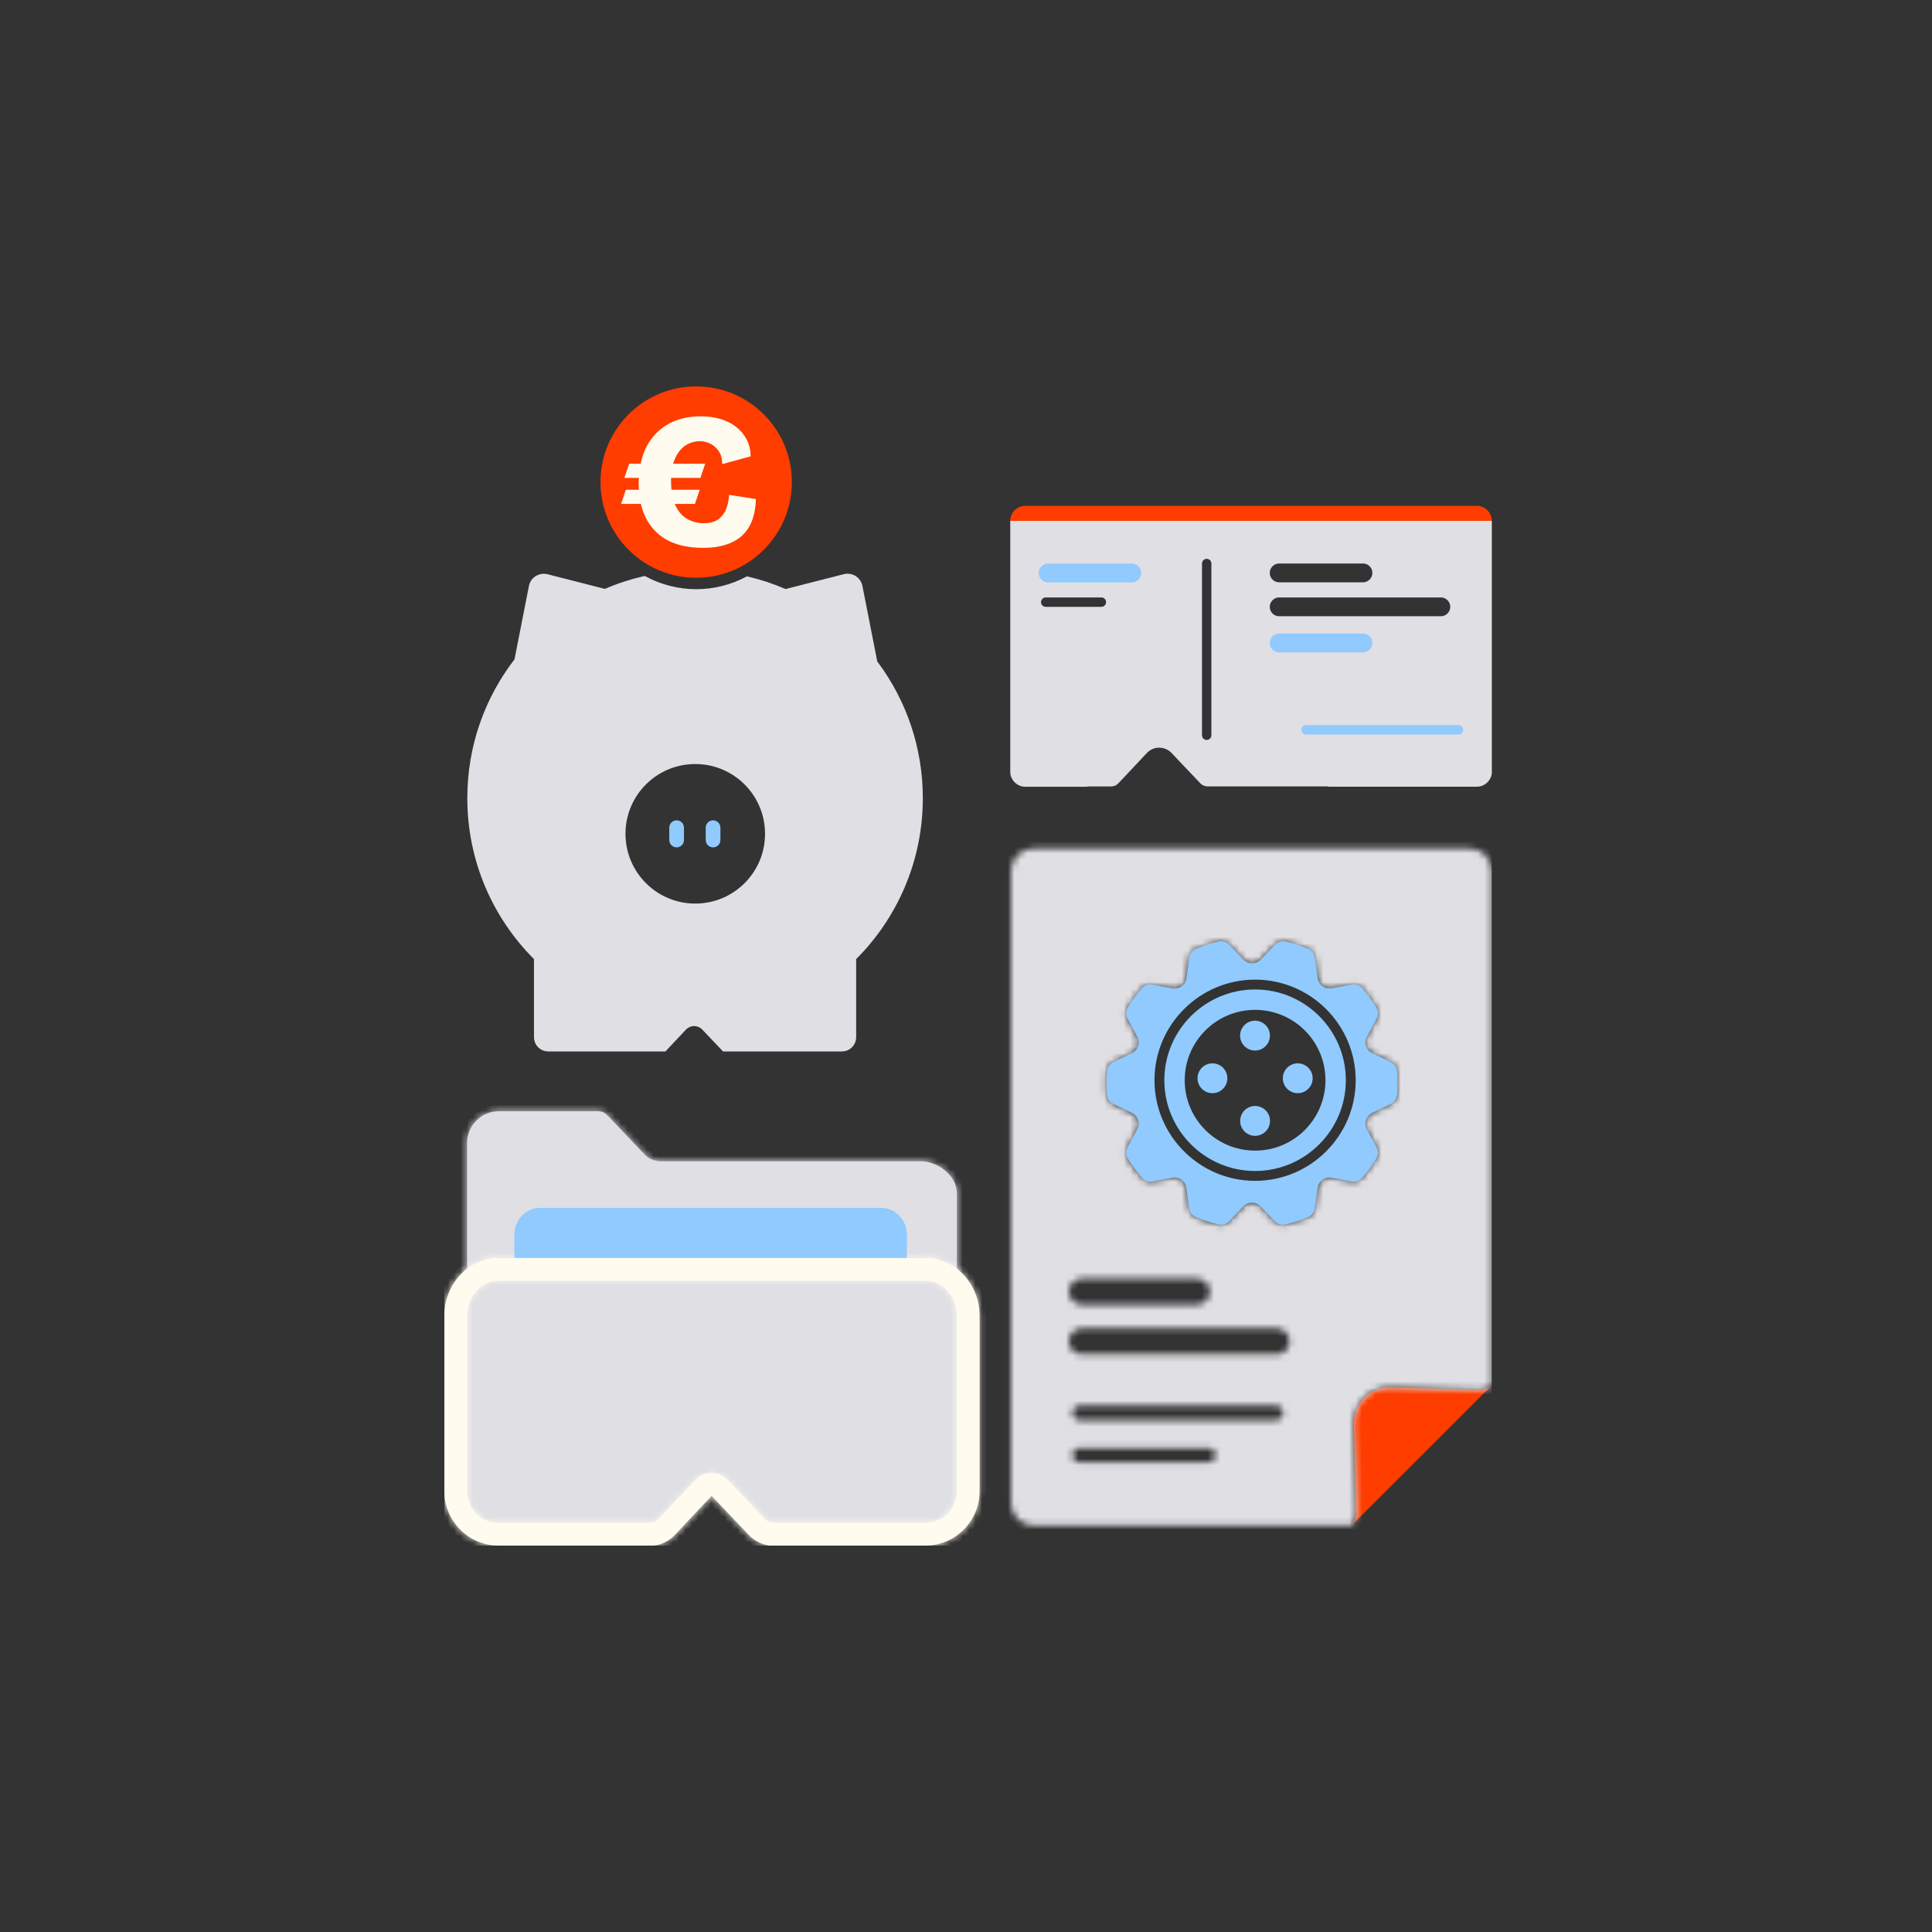 <?xml version="1.0" encoding="utf-8"?>
<svg xmlns="http://www.w3.org/2000/svg" width="300" height="300" viewBox="0 0 300 300" fill="none">
<rect x="0" y="0" width="300" height="300" fill="#333333" stroke="none"/>
<g clip-path="url(#clip0_1316_46996)">
<path d="M168.358 121.621V121.668H159.2C158.194 121.668 157.371 120.845 157.371 119.839V81.38H231.161V119.827C231.161 120.834 230.338 121.657 229.332 121.657H206.753V121.61H206.253H187.502C187.208 121.61 186.945 121.496 186.764 121.3L186.764 121.3L186.759 121.295L182.254 116.554L182.253 116.553C181.659 115.931 180.819 115.599 179.985 115.599C179.127 115.599 178.302 115.964 177.715 116.592C177.715 116.592 177.715 116.592 177.714 116.593L173.293 121.297L173.289 121.3C173.102 121.503 172.835 121.621 172.551 121.621H168.858H168.358ZM162.376 94.731H171.022C171.698 94.731 172.251 94.178 172.251 93.501C172.251 92.825 171.698 92.272 171.022 92.272H162.376C161.7 92.272 161.147 92.825 161.147 93.501C161.147 94.178 161.7 94.731 162.376 94.731ZM211.64 87.002H198.63C197.554 87.002 196.671 87.885 196.671 88.961C196.671 90.034 197.54 90.92 198.63 90.92H211.64C212.716 90.92 213.599 90.037 213.599 88.961C213.599 87.888 212.731 87.002 211.64 87.002ZM223.733 92.272H198.63C197.554 92.272 196.671 93.155 196.671 94.231C196.671 95.304 197.54 96.189 198.63 96.189H223.733C224.809 96.189 225.691 95.307 225.691 94.231C225.691 93.157 224.823 92.272 223.733 92.272ZM187.373 115.399C188.049 115.399 188.602 114.845 188.602 114.169V87.502C188.602 86.826 188.049 86.273 187.373 86.273C186.697 86.273 186.143 86.826 186.143 87.502V114.169C186.143 114.845 186.697 115.399 187.373 115.399Z" fill="#DFDFE4" stroke="#DFDFE4"/>
<mask id="path-2-inside-1_1316_46996" fill="white">
<path d="M140.802 195.324H143.637C146.355 195.324 148.554 197.735 148.578 200.711V185.266C148.578 182.537 145.637 180.326 142.908 180.326H102.56C101.655 180.326 100.761 179.949 100.114 179.29L94.267 173.138C93.95 172.797 93.514 172.597 93.044 172.55H77.47C74.74 172.55 72.529 174.762 72.529 177.491V200.758C72.529 197.759 74.74 195.324 77.47 195.324H79.869"/>
</mask>
<path d="M140.802 195.324H143.637C146.355 195.324 148.554 197.735 148.578 200.711V185.266C148.578 182.537 145.637 180.326 142.908 180.326H102.56C101.655 180.326 100.761 179.949 100.114 179.29L94.267 173.138C93.95 172.797 93.514 172.597 93.044 172.55H77.47C74.74 172.55 72.529 174.762 72.529 177.491V200.758C72.529 197.759 74.74 195.324 77.47 195.324H79.869" fill="#DFDFE4"/>
<path d="M148.578 200.711L147.578 200.719L149.578 200.711H148.578ZM100.114 179.29L99.389 179.979L99.394 179.985L99.4 179.991L100.114 179.29ZM94.267 173.138L93.535 173.82L93.543 173.827L94.267 173.138ZM93.044 172.55L93.144 171.555L93.094 171.55H93.044V172.55ZM140.802 196.324H143.637V194.324H140.802V196.324ZM143.637 196.324C145.718 196.324 147.558 198.2 147.578 200.719L149.578 200.703C149.551 197.27 146.992 194.324 143.637 194.324V196.324ZM149.578 200.711V185.266H147.578V200.711H149.578ZM149.578 185.266C149.578 183.528 148.644 182.032 147.405 181.003C146.167 179.975 144.528 179.326 142.908 179.326V181.326C144.017 181.326 145.213 181.782 146.127 182.542C147.041 183.301 147.578 184.275 147.578 185.266H149.578ZM142.908 179.326H102.56V181.326H142.908V179.326ZM102.56 179.326C101.927 179.326 101.289 179.06 100.827 178.59L99.4 179.991C100.233 180.839 101.383 181.326 102.56 181.326V179.326ZM100.839 178.601L94.992 172.449L93.543 173.827L99.389 179.979L100.839 178.601ZM94.999 172.457C94.5 171.921 93.832 171.624 93.144 171.555L92.945 173.545C93.198 173.57 93.4 173.674 93.535 173.82L94.999 172.457ZM93.044 171.55H77.47V173.55H93.044V171.55ZM77.47 171.55C74.188 171.55 71.529 174.209 71.529 177.491H73.529C73.529 175.314 75.293 173.55 77.47 173.55V171.55ZM71.529 177.491V200.758H73.529V177.491H71.529ZM73.529 200.758C73.529 198.219 75.381 196.324 77.47 196.324V194.324C74.1 194.324 71.529 197.298 71.529 200.758H73.529ZM77.47 196.324H79.869V194.324H77.47V196.324Z" fill="#DFDFE4" mask="url(#path-2-inside-1_1316_46996)"/>
<path d="M143.673 237.735H119.729L119.616 237.711L119.616 237.711L119.609 237.71C118.946 237.577 118.356 237.252 117.885 236.761C117.885 236.761 117.884 236.761 117.884 236.76L112.051 230.61L112.051 230.61L112.042 230.6C111.654 230.212 111.079 229.972 110.512 229.972C109.905 229.972 109.337 230.216 108.924 230.659C108.923 230.66 108.923 230.66 108.923 230.66L103.196 236.752L103.196 236.752C102.726 237.252 102.138 237.577 101.464 237.71L101.464 237.71L101.456 237.711L101.343 237.735H77.434C74.04 237.735 71.264 234.971 71.264 231.566V204.287C71.264 200.554 74.084 197.588 77.469 197.588H143.637C147.022 197.588 149.842 200.565 149.842 204.287V231.566C149.842 234.96 147.078 237.735 143.673 237.735Z" fill="#DFDFE4" stroke="#DFDFE4"/>
<mask id="path-5-inside-2_1316_46996" fill="white">
<path d="M143.637 198.852C146.366 198.852 148.578 201.287 148.578 204.287V231.566C148.578 234.271 146.39 236.471 143.673 236.471H119.84C119.44 236.389 119.076 236.189 118.793 235.895L112.947 229.743C112.3 229.084 111.406 228.707 110.5 228.707H110.477C109.536 228.707 108.642 229.107 107.995 229.79L102.254 235.895C101.972 236.2 101.596 236.4 101.196 236.483H77.434C74.729 236.483 72.529 234.295 72.529 231.578V204.299C72.529 201.299 74.74 198.864 77.469 198.864H143.637M143.637 195.323H77.469C72.799 195.323 69 199.346 69 204.287V231.566C69 236.212 72.776 240 77.434 240H101.56L101.902 239.929C103.031 239.706 104.054 239.141 104.842 238.294L110.5 232.272L115.617 237.659L116.241 238.318C117.029 239.153 118.041 239.706 119.158 239.929L119.499 240H143.673C148.319 240 152.107 236.224 152.107 231.566V204.287C152.107 199.346 148.307 195.323 143.637 195.323Z"/>
</mask>
<path d="M143.637 198.852C146.366 198.852 148.578 201.287 148.578 204.287V231.566C148.578 234.271 146.39 236.471 143.673 236.471H119.84C119.44 236.389 119.076 236.189 118.793 235.895L112.947 229.743C112.3 229.084 111.406 228.707 110.5 228.707H110.477C109.536 228.707 108.642 229.107 107.995 229.79L102.254 235.895C101.972 236.2 101.596 236.4 101.196 236.483H77.434C74.729 236.483 72.529 234.295 72.529 231.578V204.299C72.529 201.299 74.74 198.864 77.469 198.864H143.637M143.637 195.323H77.469C72.799 195.323 69 199.346 69 204.287V231.566C69 236.212 72.776 240 77.434 240H101.56L101.902 239.929C103.031 239.706 104.054 239.141 104.842 238.294L110.5 232.272L115.617 237.659L116.241 238.318C117.029 239.153 118.041 239.706 119.158 239.929L119.499 240H143.673C148.319 240 152.107 236.224 152.107 231.566V204.287C152.107 199.346 148.307 195.323 143.637 195.323Z" fill="#FFFBEF"/>
<path d="M119.84 236.471L119.639 237.451L119.739 237.471H119.84V236.471ZM118.793 235.895L118.069 236.584L118.072 236.587L118.793 235.895ZM112.947 229.743L113.672 229.054L113.666 229.048L113.661 229.042L112.947 229.743ZM107.995 229.79L107.269 229.101L107.266 229.105L107.995 229.79ZM102.254 235.895L101.526 235.21L101.52 235.216L102.254 235.895ZM101.196 236.483V237.483H101.298L101.397 237.462L101.196 236.483ZM101.56 240V241H101.663L101.763 240.979L101.56 240ZM101.902 239.929L101.707 238.948L101.699 238.95L101.902 239.929ZM104.842 238.294L104.114 237.61L104.11 237.613L104.842 238.294ZM110.5 232.272L111.226 231.583L110.496 230.815L109.772 231.587L110.5 232.272ZM115.617 237.659L116.344 236.972L116.343 236.97L115.617 237.659ZM116.241 238.318L116.968 237.632L116.967 237.63L116.241 238.318ZM119.158 239.929L119.361 238.95L119.354 238.949L119.158 239.929ZM119.499 240L119.297 240.979L119.397 241H119.499V240ZM143.637 199.852C145.726 199.852 147.578 201.748 147.578 204.287H149.578C149.578 200.827 147.006 197.852 143.637 197.852V199.852ZM147.578 204.287V231.566H149.578V204.287H147.578ZM147.578 231.566C147.578 233.721 145.836 235.471 143.673 235.471V237.471C146.944 237.471 149.578 234.822 149.578 231.566H147.578ZM143.673 235.471H119.84V237.471H143.673V235.471ZM120.042 235.492C119.838 235.45 119.655 235.349 119.515 235.202L118.072 236.587C118.496 237.029 119.043 237.328 119.639 237.451L120.042 235.492ZM119.518 235.206L113.672 229.054L112.222 230.431L118.069 236.584L119.518 235.206ZM113.661 229.042C112.828 228.194 111.678 227.707 110.5 227.707V229.707C111.134 229.707 111.772 229.973 112.234 230.443L113.661 229.042ZM110.5 227.707H110.477V229.707H110.5V227.707ZM110.477 227.707C109.25 227.707 108.097 228.228 107.269 229.101L108.721 230.478C109.186 229.986 109.821 229.707 110.477 229.707V227.707ZM107.266 229.105L101.526 235.21L102.983 236.58L108.723 230.475L107.266 229.105ZM101.52 235.216C101.39 235.356 101.206 235.46 100.994 235.503L101.397 237.462C101.985 237.341 102.554 237.045 102.989 236.573L101.52 235.216ZM101.196 235.483H77.434V237.483H101.196V235.483ZM77.434 235.483C75.279 235.483 73.529 233.741 73.529 231.578H71.529C71.529 234.849 74.178 237.483 77.434 237.483V235.483ZM73.529 231.578V204.299H71.529V231.578H73.529ZM73.529 204.299C73.529 201.759 75.38 199.864 77.469 199.864V197.864C74.1 197.864 71.529 200.839 71.529 204.299H73.529ZM77.469 199.864H143.637V197.864H77.469V199.864ZM143.637 194.323H77.469V196.323H143.637V194.323ZM77.469 194.323C72.194 194.323 68 198.849 68 204.287H70C70 199.844 73.405 196.323 77.469 196.323V194.323ZM68 204.287V231.566H70V204.287H68ZM68 231.566C68 236.764 72.223 241 77.434 241V239C73.329 239 70 235.661 70 231.566H68ZM77.434 241H101.56V239H77.434V241ZM101.763 240.979L102.104 240.909L101.699 238.95L101.358 239.021L101.763 240.979ZM102.096 240.91C103.429 240.647 104.641 239.978 105.574 238.976L104.11 237.613C103.467 238.304 102.633 238.765 101.707 238.948L102.096 240.91ZM105.571 238.979L111.229 232.956L109.772 231.587L104.114 237.61L105.571 238.979ZM109.775 232.96L114.892 238.348L116.343 236.97L111.226 231.583L109.775 232.96ZM114.891 238.347L115.515 239.005L116.967 237.63L116.344 236.972L114.891 238.347ZM115.514 239.004C116.446 239.993 117.644 240.646 118.962 240.91L119.354 238.949C118.437 238.765 117.612 238.314 116.968 237.632L115.514 239.004ZM118.956 240.909L119.297 240.979L119.702 239.021L119.361 238.95L118.956 240.909ZM119.499 241H143.673V239H119.499V241ZM143.673 241C148.87 241 153.107 236.777 153.107 231.566H151.107C151.107 235.671 147.768 239 143.673 239V241ZM153.107 231.566V204.287H151.107V231.566H153.107ZM153.107 204.287C153.107 198.849 148.912 194.323 143.637 194.323V196.323C147.702 196.323 151.107 199.844 151.107 204.287H153.107Z" fill="#FFFBEF" mask="url(#path-5-inside-2_1316_46996)"/>
<path d="M79.869 195.324V191.724C79.869 189.43 81.645 187.56 83.833 187.56H136.85C139.038 187.56 140.814 189.43 140.814 191.724V195.324" fill="#90CAFF"/>
<path d="M108.101 89.714C116.306 89.714 122.958 83.062 122.958 74.857C122.958 66.652 116.306 60 108.101 60C99.896 60 93.244 66.652 93.244 74.857C93.244 83.062 99.896 89.714 108.101 89.714Z" fill="#FF3D00"/>
<path d="M135.736 102.832L135.783 103.073L135.92 103.142C140.238 108.947 142.796 116.135 142.796 123.933C142.796 133.547 138.9 142.267 132.591 148.576L132.445 148.722V148.93V161.069C132.445 162.005 131.68 162.769 130.745 162.769H112.491L109.392 159.513L109.39 159.51C108.963 159.069 108.373 158.828 107.771 158.828C107.153 158.828 106.568 159.104 106.153 159.534L106.149 159.538L103.109 162.769H85.115C84.18 162.769 83.416 162.005 83.416 161.069V148.93V148.722L83.269 148.576C76.96 142.267 73.064 133.558 73.064 123.933C73.064 115.93 75.754 108.567 80.289 102.688L80.361 102.595L80.383 102.479L82.618 91.104L82.618 91.104L82.619 91.099C82.712 90.598 83.008 90.157 83.437 89.892L83.437 89.892L83.445 89.887C83.86 89.62 84.389 89.527 84.877 89.646C84.877 89.646 84.878 89.646 84.879 89.647L93.802 91.927L93.968 91.97L94.125 91.902C96.016 91.08 97.995 90.433 100.041 89.961C102.451 91.25 105.246 91.99 108.113 91.99C110.978 91.99 113.681 91.273 116.063 90.02C118.039 90.492 119.949 91.127 121.782 91.925L121.939 91.993L122.105 91.951L131.17 89.635C131.171 89.635 131.171 89.634 131.172 89.634C131.66 89.515 132.189 89.608 132.603 89.875L132.603 89.875L132.607 89.878C133.026 90.142 133.327 90.586 133.431 91.094C133.431 91.095 133.431 91.095 133.431 91.096L135.736 102.832ZM96.626 129.473C96.626 135.737 101.708 140.807 107.96 140.807C114.223 140.807 119.293 135.737 119.293 129.473C119.293 123.21 114.223 118.139 107.96 118.139C101.696 118.139 96.626 123.21 96.626 129.473Z" fill="#DFDFE4" stroke="#DFDFE4"/>
<path d="M113.206 76.845C113.182 77.539 113.053 78.221 112.818 78.892C112.582 79.562 112.182 80.127 111.63 80.574C111.077 81.021 110.289 81.244 109.253 81.244C108.324 81.244 107.477 81.021 106.701 80.574C105.924 80.127 105.325 79.433 104.878 78.48C104.842 78.409 104.819 78.315 104.783 78.245H107.912L108.654 76.045H104.266C104.231 75.633 104.195 75.21 104.195 74.739C104.195 74.551 104.195 74.386 104.207 74.21H108.759L109.5 72.01H104.525C104.548 71.928 104.56 71.846 104.595 71.775C104.866 70.987 105.219 70.34 105.654 69.858C106.089 69.375 106.571 69.022 107.089 68.822C107.618 68.611 108.124 68.505 108.618 68.505C109.206 68.505 109.771 68.634 110.312 68.905C110.841 69.175 111.288 69.564 111.63 70.081C111.971 70.599 112.147 71.257 112.147 72.069L116.57 70.857C116.547 69.893 116.347 69.022 115.947 68.258C115.547 67.493 115.006 66.846 114.312 66.293C113.618 65.752 112.806 65.341 111.865 65.058C110.924 64.776 109.9 64.647 108.795 64.647C107.371 64.647 106.077 64.87 104.901 65.317C103.737 65.764 102.725 66.434 101.854 67.317C100.996 68.211 100.325 69.293 99.866 70.587C99.702 71.034 99.584 71.516 99.478 72.01H97.69L96.949 74.21H99.208C99.196 74.492 99.172 74.775 99.172 75.069C99.172 75.41 99.184 75.727 99.208 76.045H97.184L96.443 78.245H99.513C99.608 78.656 99.713 79.045 99.855 79.421C100.313 80.656 100.972 81.703 101.831 82.55C102.69 83.397 103.737 84.032 104.96 84.444C106.183 84.856 107.571 85.067 109.112 85.067C110.653 85.067 111.888 84.879 112.947 84.503C113.994 84.126 114.841 83.597 115.488 82.915C116.135 82.232 116.605 81.421 116.9 80.492C117.194 79.562 117.358 78.562 117.37 77.492L113.182 76.833L113.206 76.845Z" fill="#FFFBEF"/>
<path fill-rule="evenodd" clip-rule="evenodd" d="M156.871 80.88C156.871 79.597 157.918 78.55 159.2 78.55H229.32C230.602 78.55 231.649 79.597 231.649 80.88" fill="#FF3D00"/>
<path d="M175.751 90.431H162.741C161.929 90.431 161.282 89.773 161.282 88.973C161.282 88.173 161.941 87.514 162.741 87.514H175.751C176.562 87.514 177.209 88.173 177.209 88.973C177.209 89.773 176.551 90.431 175.751 90.431Z" fill="#90CAFF"/>
<path d="M197.172 99.842C197.172 99.03 197.83 98.383 198.63 98.383H211.64C212.452 98.383 213.099 99.042 213.099 99.842C213.099 100.642 212.44 101.301 211.64 101.301H198.63C197.818 101.301 197.172 100.642 197.172 99.842Z" fill="#90CAFF"/>
<path d="M226.473 114.052H202.806C202.406 114.052 202.077 113.722 202.077 113.322C202.077 112.922 202.406 112.593 202.806 112.593H226.473C226.873 112.593 227.203 112.922 227.203 113.322C227.203 113.722 226.873 114.052 226.473 114.052Z" fill="#90CAFF"/>
<path d="M229.555 215.85L215.969 215.427C214.452 215.38 212.958 215.956 211.887 217.027C210.828 218.073 210.217 219.556 210.229 221.061L210.581 234.824C210.605 235.565 210.346 236.271 209.899 236.847L231.579 215.168C231.002 215.615 230.285 215.874 229.544 215.85H229.555Z" fill="#FF3D00"/>
<mask id="path-16-inside-3_1316_46996" fill="white">
<path d="M228.144 131.744H160.494C158.553 131.744 156.989 133.32 156.989 135.249V233.377C156.989 235.318 158.565 236.883 160.494 236.883H209.876L209.911 236.848C210.358 236.271 210.605 235.565 210.593 234.824L210.24 221.061C210.217 219.556 210.829 218.074 211.899 217.027C212.969 215.956 214.463 215.368 215.981 215.427L229.567 215.85C230.308 215.874 231.026 215.627 231.602 215.168L231.661 215.109V135.249C231.661 133.308 230.085 131.744 228.156 131.744H228.144ZM167.975 198.558H185.855C186.961 198.558 187.867 199.452 187.867 200.57C187.867 201.687 186.973 202.581 185.855 202.581H167.975C166.87 202.581 165.964 201.687 165.964 200.57C165.964 199.452 166.858 198.558 167.975 198.558ZM187.62 227.072H167.646C167.023 227.072 166.528 226.567 166.528 225.955C166.528 225.343 167.034 224.837 167.646 224.837H187.62C188.243 224.837 188.737 225.343 188.737 225.955C188.737 226.567 188.231 227.072 187.62 227.072ZM198.124 220.509H167.646C167.023 220.509 166.528 220.003 166.528 219.391C166.528 218.779 167.034 218.274 167.646 218.274H198.124C198.748 218.274 199.242 218.779 199.242 219.391C199.242 220.003 198.736 220.509 198.124 220.509ZM198.23 210.298H167.975C166.87 210.298 165.964 209.404 165.964 208.287C165.964 207.169 166.858 206.275 167.975 206.275H198.23C199.336 206.275 200.242 207.169 200.242 208.287C200.242 209.404 199.348 210.298 198.23 210.298ZM216.934 169.939C216.875 170.609 216.475 171.197 215.863 171.491L213.075 172.821C212.111 173.279 211.734 174.444 212.24 175.385L213.746 178.161C214.04 178.726 214.016 179.384 213.687 179.914C213.04 180.961 212.322 181.961 211.523 182.89C211.123 183.36 210.499 183.584 209.887 183.478H209.876L206.77 182.902C205.723 182.713 204.723 183.431 204.582 184.49L204.171 187.619V187.642C204.088 188.254 203.677 188.771 203.112 189.007C201.994 189.477 200.818 189.854 199.618 190.148C199.018 190.289 198.383 190.112 197.948 189.665L197.924 189.642L195.748 187.36C195.019 186.584 193.784 186.584 193.054 187.36L190.878 189.642L190.855 189.665C190.431 190.112 189.796 190.289 189.184 190.148C187.984 189.865 186.808 189.477 185.691 189.007C185.126 188.771 184.714 188.254 184.632 187.642V187.619L184.208 184.49C184.067 183.431 183.079 182.713 182.032 182.902L178.927 183.478H178.915C178.303 183.596 177.692 183.372 177.28 182.902C176.48 181.972 175.763 180.984 175.116 179.926C174.798 179.396 174.763 178.738 175.057 178.196V178.173L176.574 175.397C177.08 174.456 176.704 173.291 175.739 172.832L172.892 171.468H172.869C172.316 171.186 171.951 170.656 171.892 170.045C171.845 169.433 171.81 168.809 171.81 168.186C171.81 167.562 171.834 166.951 171.892 166.351C171.94 165.739 172.316 165.198 172.869 164.939H172.892L175.739 163.563C176.704 163.104 177.08 161.94 176.574 160.999L175.069 158.223C174.774 157.658 174.798 156.976 175.127 156.446C175.763 155.411 176.468 154.435 177.256 153.517C177.668 153.035 178.303 152.811 178.927 152.917H178.939L182.044 153.494C183.091 153.682 184.091 152.964 184.232 151.906L184.644 148.777V148.741C184.738 148.118 185.15 147.589 185.726 147.342C186.832 146.883 187.973 146.506 189.161 146.224C189.772 146.083 190.419 146.259 190.855 146.718L190.878 146.742L193.054 149.024C193.784 149.8 195.019 149.8 195.748 149.024L197.924 146.742L197.948 146.718C198.383 146.259 199.03 146.083 199.642 146.224C200.83 146.506 201.971 146.883 203.077 147.342C203.653 147.589 204.076 148.118 204.159 148.741V148.777L204.582 151.894C204.723 152.953 205.723 153.67 206.77 153.482L209.876 152.906H209.887C210.511 152.788 211.146 153.023 211.558 153.494C212.346 154.411 213.052 155.388 213.687 156.423C214.016 156.964 214.04 157.634 213.746 158.187L212.24 160.975C211.734 161.916 212.111 163.081 213.075 163.539L215.863 164.88C216.463 165.175 216.875 165.763 216.934 166.433C216.981 167.01 217.004 167.598 217.004 168.186C217.004 168.774 216.981 169.374 216.934 169.962V169.939Z"/>
</mask>
<path d="M228.144 131.744H160.494C158.553 131.744 156.989 133.32 156.989 135.249V233.377C156.989 235.318 158.565 236.883 160.494 236.883H209.876L209.911 236.848C210.358 236.271 210.605 235.565 210.593 234.824L210.24 221.061C210.217 219.556 210.829 218.074 211.899 217.027C212.969 215.956 214.463 215.368 215.981 215.427L229.567 215.85C230.308 215.874 231.026 215.627 231.602 215.168L231.661 215.109V135.249C231.661 133.308 230.085 131.744 228.156 131.744H228.144ZM167.975 198.558H185.855C186.961 198.558 187.867 199.452 187.867 200.57C187.867 201.687 186.973 202.581 185.855 202.581H167.975C166.87 202.581 165.964 201.687 165.964 200.57C165.964 199.452 166.858 198.558 167.975 198.558ZM187.62 227.072H167.646C167.023 227.072 166.528 226.567 166.528 225.955C166.528 225.343 167.034 224.837 167.646 224.837H187.62C188.243 224.837 188.737 225.343 188.737 225.955C188.737 226.567 188.231 227.072 187.62 227.072ZM198.124 220.509H167.646C167.023 220.509 166.528 220.003 166.528 219.391C166.528 218.779 167.034 218.274 167.646 218.274H198.124C198.748 218.274 199.242 218.779 199.242 219.391C199.242 220.003 198.736 220.509 198.124 220.509ZM198.23 210.298H167.975C166.87 210.298 165.964 209.404 165.964 208.287C165.964 207.169 166.858 206.275 167.975 206.275H198.23C199.336 206.275 200.242 207.169 200.242 208.287C200.242 209.404 199.348 210.298 198.23 210.298ZM216.934 169.939C216.875 170.609 216.475 171.197 215.863 171.491L213.075 172.821C212.111 173.279 211.734 174.444 212.24 175.385L213.746 178.161C214.04 178.726 214.016 179.384 213.687 179.914C213.04 180.961 212.322 181.961 211.523 182.89C211.123 183.36 210.499 183.584 209.887 183.478H209.876L206.77 182.902C205.723 182.713 204.723 183.431 204.582 184.49L204.171 187.619V187.642C204.088 188.254 203.677 188.771 203.112 189.007C201.994 189.477 200.818 189.854 199.618 190.148C199.018 190.289 198.383 190.112 197.948 189.665L197.924 189.642L195.748 187.36C195.019 186.584 193.784 186.584 193.054 187.36L190.878 189.642L190.855 189.665C190.431 190.112 189.796 190.289 189.184 190.148C187.984 189.865 186.808 189.477 185.691 189.007C185.126 188.771 184.714 188.254 184.632 187.642V187.619L184.208 184.49C184.067 183.431 183.079 182.713 182.032 182.902L178.927 183.478H178.915C178.303 183.596 177.692 183.372 177.28 182.902C176.48 181.972 175.763 180.984 175.116 179.926C174.798 179.396 174.763 178.738 175.057 178.196V178.173L176.574 175.397C177.08 174.456 176.704 173.291 175.739 172.832L172.892 171.468H172.869C172.316 171.186 171.951 170.656 171.892 170.045C171.845 169.433 171.81 168.809 171.81 168.186C171.81 167.562 171.834 166.951 171.892 166.351C171.94 165.739 172.316 165.198 172.869 164.939H172.892L175.739 163.563C176.704 163.104 177.08 161.94 176.574 160.999L175.069 158.223C174.774 157.658 174.798 156.976 175.127 156.446C175.763 155.411 176.468 154.435 177.256 153.517C177.668 153.035 178.303 152.811 178.927 152.917H178.939L182.044 153.494C183.091 153.682 184.091 152.964 184.232 151.906L184.644 148.777V148.741C184.738 148.118 185.15 147.589 185.726 147.342C186.832 146.883 187.973 146.506 189.161 146.224C189.772 146.083 190.419 146.259 190.855 146.718L190.878 146.742L193.054 149.024C193.784 149.8 195.019 149.8 195.748 149.024L197.924 146.742L197.948 146.718C198.383 146.259 199.03 146.083 199.642 146.224C200.83 146.506 201.971 146.883 203.077 147.342C203.653 147.589 204.076 148.118 204.159 148.741V148.777L204.582 151.894C204.723 152.953 205.723 153.67 206.77 153.482L209.876 152.906H209.887C210.511 152.788 211.146 153.023 211.558 153.494C212.346 154.411 213.052 155.388 213.687 156.423C214.016 156.964 214.04 157.634 213.746 158.187L212.24 160.975C211.734 161.916 212.111 163.081 213.075 163.539L215.863 164.88C216.463 165.175 216.875 165.763 216.934 166.433C216.981 167.01 217.004 167.598 217.004 168.186C217.004 168.774 216.981 169.374 216.934 169.962V169.939Z" fill="#DFDFE4" stroke="#DFDFE4" stroke-width="2" mask="url(#path-16-inside-3_1316_46996)"/>
<path d="M194.889 153.646C187.114 153.646 180.797 159.975 180.797 167.739C180.797 175.502 187.126 181.831 194.889 181.831C202.653 181.831 208.982 175.502 208.982 167.739C208.982 159.975 202.653 153.646 194.889 153.646ZM194.889 178.667C188.855 178.667 183.961 173.773 183.961 167.739C183.961 161.704 188.855 156.811 194.889 156.811C200.924 156.811 205.817 161.704 205.817 167.739C205.817 173.773 200.924 178.667 194.889 178.667Z" fill="#90CAFF"/>
<path d="M216.945 166.421C216.886 165.751 216.487 165.163 215.875 164.869L213.087 163.528C212.122 163.069 211.746 161.904 212.252 160.963L213.757 158.187C214.052 157.623 214.028 156.952 213.699 156.411C213.063 155.376 212.358 154.399 211.57 153.482C211.158 153 210.523 152.776 209.899 152.882H209.887L206.782 153.458C205.735 153.647 204.735 152.929 204.594 151.87L204.182 148.753V148.718C204.088 148.094 203.676 147.565 203.1 147.318C201.994 146.859 200.853 146.483 199.665 146.201C199.054 146.059 198.407 146.236 197.971 146.695L197.948 146.718L195.772 149C195.042 149.777 193.807 149.777 193.078 149L190.902 146.718L190.878 146.695C190.443 146.236 189.796 146.059 189.184 146.201C187.996 146.483 186.855 146.859 185.749 147.318C185.173 147.565 184.749 148.094 184.667 148.718V148.753L184.244 151.882C184.103 152.941 183.114 153.658 182.056 153.47L178.95 152.894H178.938C178.315 152.776 177.68 153.011 177.268 153.482C176.48 154.399 175.774 155.376 175.139 156.411C174.81 156.952 174.786 157.623 175.08 158.175L176.586 160.963C177.092 161.904 176.715 163.069 175.751 163.528L172.904 164.892H172.88C172.328 165.175 171.963 165.704 171.904 166.316C171.857 166.927 171.822 167.539 171.822 168.151C171.822 168.762 171.845 169.397 171.904 170.009C171.951 170.621 172.328 171.162 172.88 171.421H172.904L175.751 172.797C176.715 173.256 177.092 174.42 176.586 175.361L175.08 178.138V178.161C174.774 178.702 174.798 179.373 175.127 179.89C175.762 180.937 176.492 181.937 177.292 182.866C177.692 183.337 178.315 183.56 178.927 183.454H178.938L182.044 182.878C183.091 182.69 184.091 183.407 184.22 184.466L184.632 187.595V187.619C184.714 188.23 185.126 188.748 185.691 188.983C186.808 189.454 187.973 189.83 189.184 190.124C189.784 190.265 190.419 190.089 190.855 189.642L190.878 189.618L193.054 187.336C193.784 186.56 195.019 186.56 195.748 187.336L197.924 189.618L197.948 189.642C198.371 190.089 199.006 190.265 199.618 190.124C200.818 189.842 201.994 189.454 203.112 188.983C203.676 188.748 204.088 188.23 204.17 187.619V187.595L204.594 184.466C204.735 183.407 205.735 182.69 206.782 182.878L209.887 183.454H209.899C210.511 183.572 211.123 183.349 211.534 182.878C212.334 181.949 213.052 180.961 213.699 179.902C214.016 179.373 214.052 178.714 213.757 178.161L212.252 175.361C211.746 174.42 212.122 173.256 213.087 172.797L215.875 171.468C216.475 171.174 216.886 170.586 216.945 169.915C216.992 169.327 217.016 168.739 217.016 168.139C217.016 167.539 216.992 166.963 216.945 166.386V166.421ZM194.889 183.36C186.279 183.36 179.268 176.35 179.268 167.739C179.268 159.128 186.279 152.117 194.889 152.117C203.5 152.117 210.511 159.128 210.511 167.739C210.511 176.35 203.5 183.36 194.889 183.36Z" fill="#90CAFF"/>
<path d="M197.195 160.81C197.195 162.092 196.16 163.128 194.878 163.128C193.596 163.128 192.56 162.092 192.56 160.81C192.56 159.528 193.596 158.493 194.878 158.493C196.16 158.493 197.195 159.528 197.195 160.81ZM194.889 171.738C193.607 171.738 192.572 172.773 192.572 174.056C192.572 175.338 193.607 176.373 194.889 176.373C196.172 176.373 197.207 175.338 197.207 174.056C197.207 172.773 196.172 171.738 194.889 171.738ZM188.267 165.116C186.985 165.116 185.949 166.151 185.949 167.433C185.949 168.715 186.985 169.75 188.267 169.75C189.549 169.75 190.584 168.715 190.584 167.433C190.584 166.151 189.549 165.116 188.267 165.116ZM199.195 167.433C199.195 168.715 200.23 169.75 201.512 169.75C202.794 169.75 203.829 168.715 203.829 167.433C203.829 166.151 202.794 165.116 201.512 165.116C200.23 165.116 199.195 166.151 199.195 167.433Z" fill="#90CAFF"/>
<path d="M105.066 127.379C104.442 127.379 103.925 127.885 103.925 128.52V130.438C103.925 131.061 104.431 131.579 105.066 131.579C105.701 131.579 106.207 131.073 106.207 130.438V128.52C106.207 127.897 105.701 127.379 105.066 127.379Z" fill="#90CAFF"/>
<path d="M110.724 127.379C110.101 127.379 109.583 127.885 109.583 128.52V130.438C109.583 131.061 110.089 131.579 110.724 131.579C111.359 131.579 111.865 131.073 111.865 130.438V128.52C111.865 127.897 111.359 127.379 110.724 127.379Z" fill="#90CAFF"/>
</g>
<defs>
<clipPath id="clip0_1316_46996">
<rect width="162.649" height="180" fill="white" transform="translate(69 60)"/>
</clipPath>
</defs>
</svg>